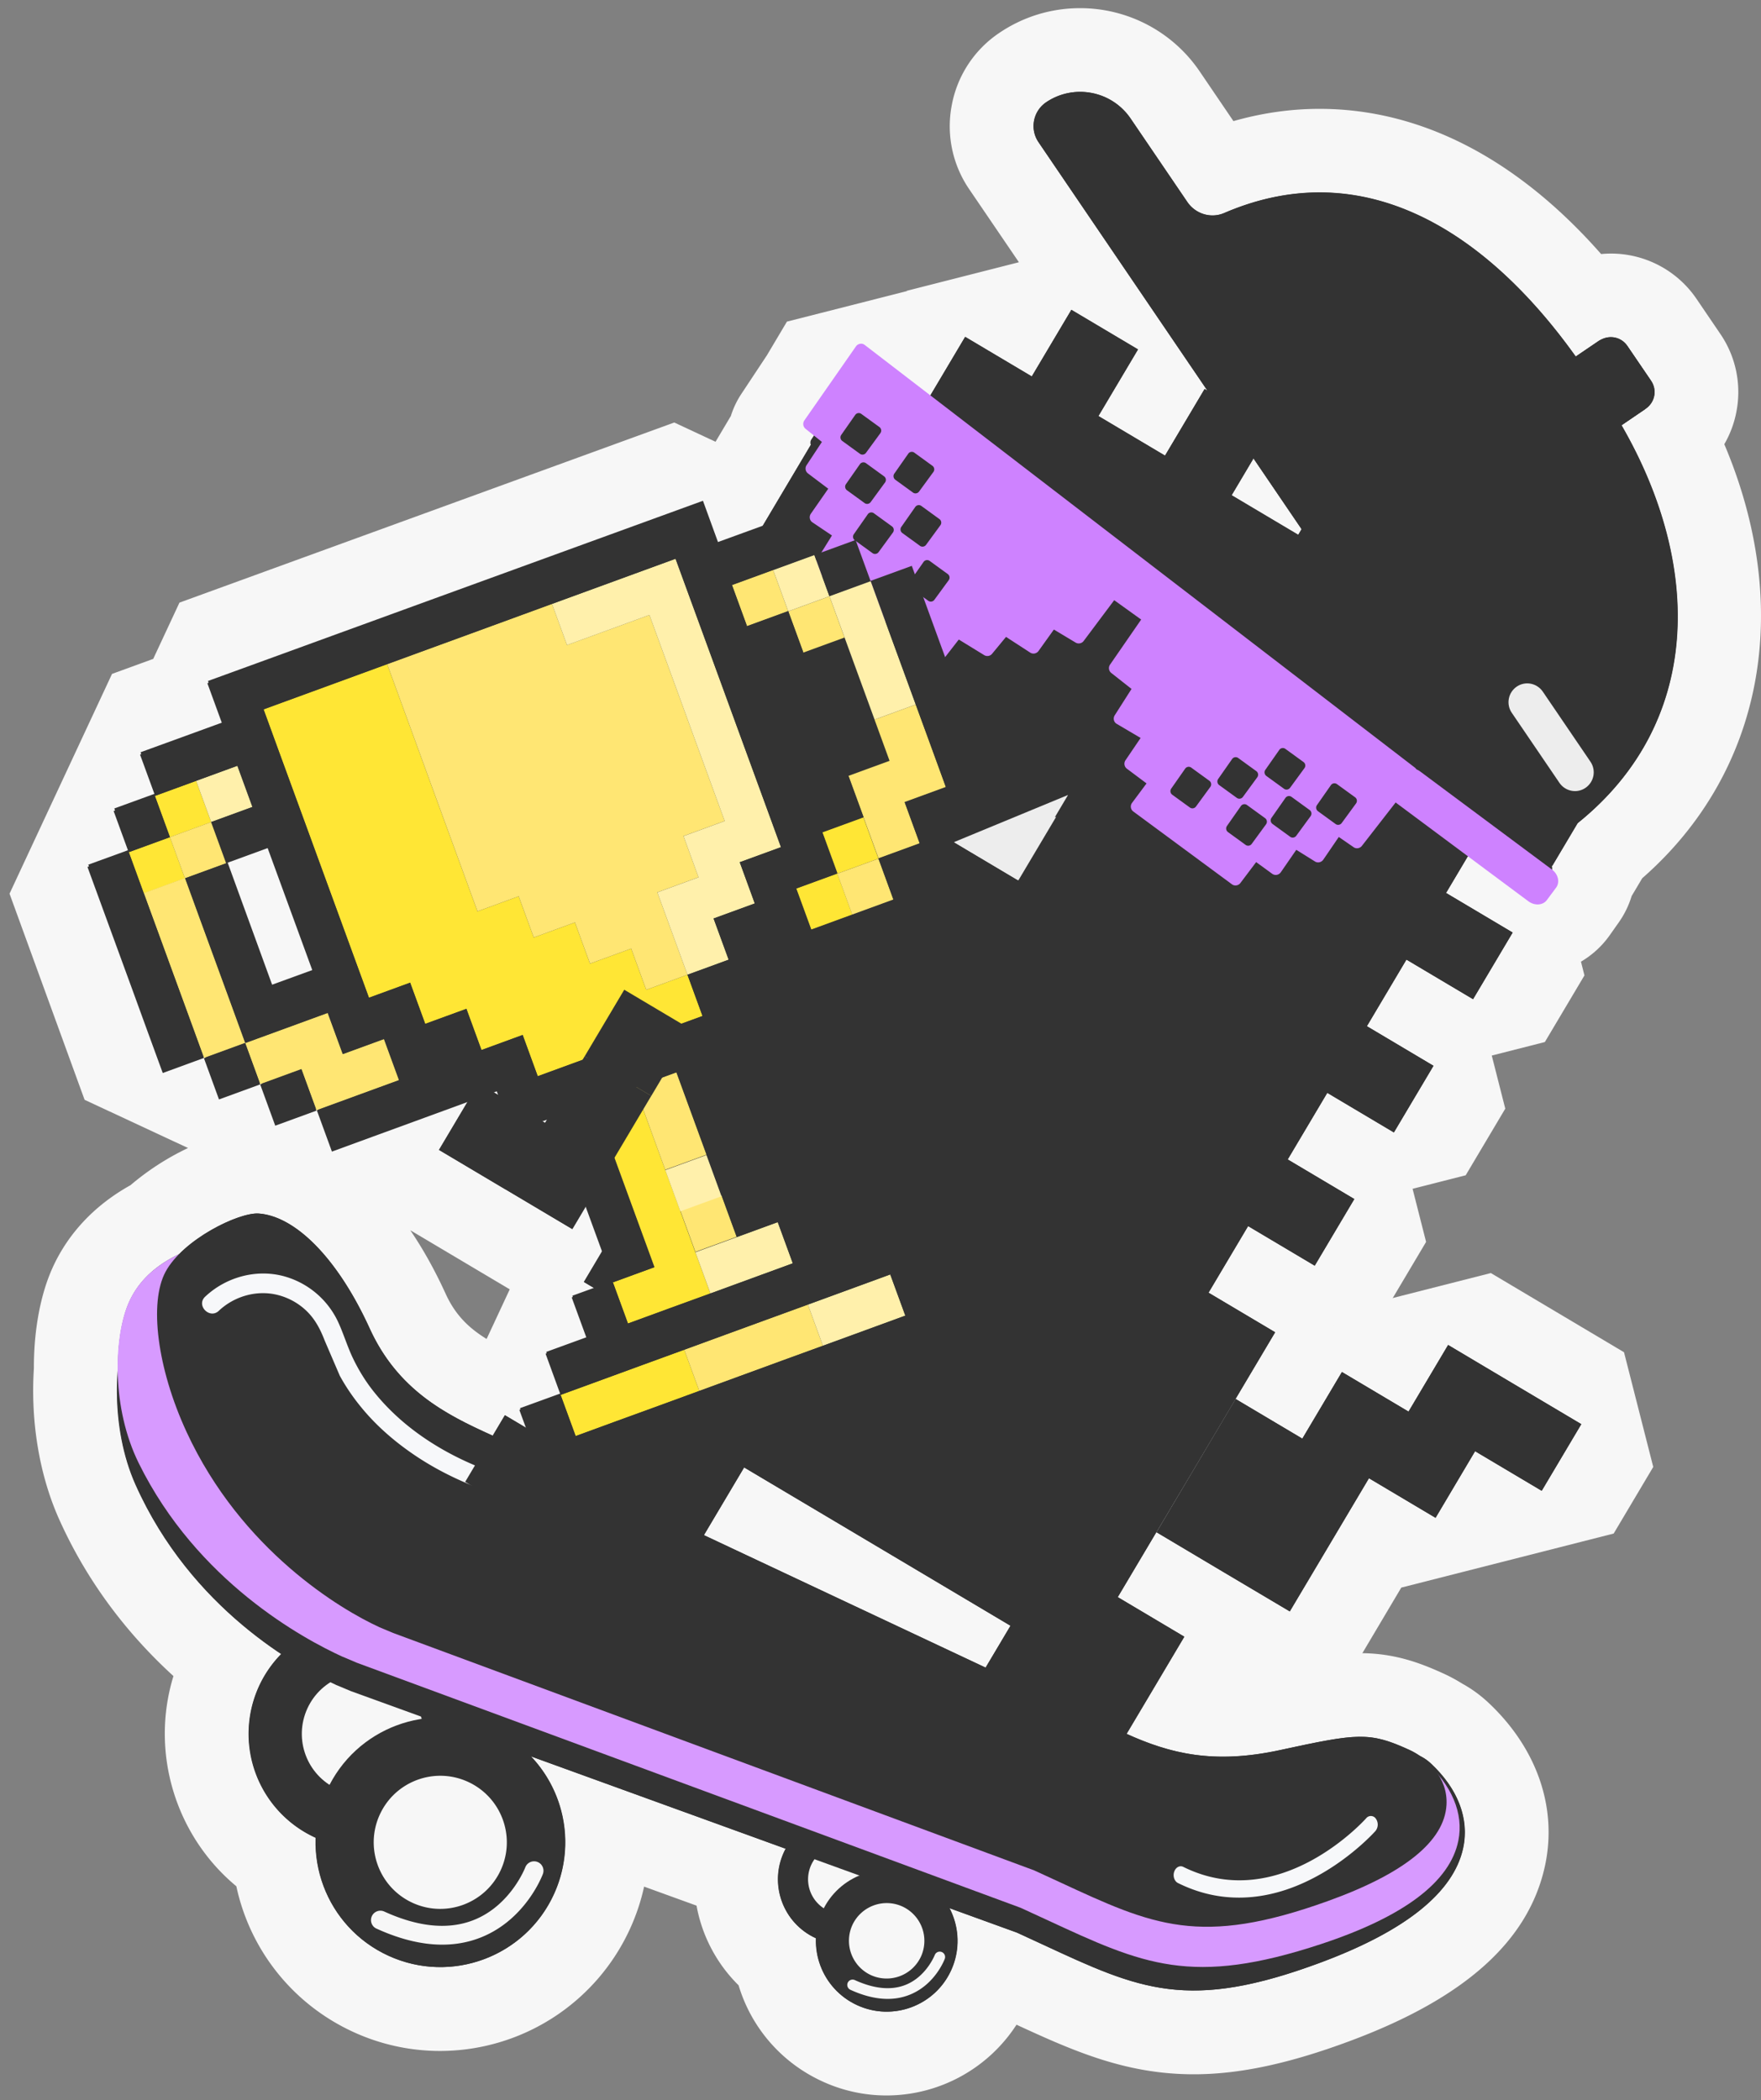 <svg xmlns="http://www.w3.org/2000/svg" class="-scale-x-100 md:scale-x-100 w-auto h-[128px] md:h-auto  absolute -left-2 -bottom-5 md:-right-[60px] md:top-[50%] md:-translate-y-[50%]" width="135" height="161" fill="none" xmlns:v="https://vecta.io/nano"><rect width="100%" height="100%" fill="#808080" stroke="none"/><g fill="#f7f7f7"><path d="M104.393 126.804l3.03-5.107 16.283-4.144 3.034-5.106-2.241-8.792-10.209-6.07-25.074 6.381-6.069 10.209 2.237 8.797 10.213 6.069 8.796-2.237z"/><path d="M69.524 22.289l8.586-2.187-3.805-5.592a8.55 8.55 0 0 1-1.339-6.459 8.55 8.55 0 0 1 3.621-5.515C78.426 1.285 80.576.625 82.799.625c3.676 0 7.101 1.811 9.164 4.841l2.594 3.818c2.187-.623 4.396-.94 6.601-.94 7.774 0 15.159 3.828 21.586 11.13a8.07 8.07 0 0 1 .747-.037 7.93 7.93 0 0 1 6.564 3.47l1.825 2.686a7.89 7.89 0 0 1 1.237 5.955 7.89 7.89 0 0 1-.93 2.503c5.317 12.546 3.03 25.116-6.294 33.271l-.811 1.366a7.03 7.03 0 0 1-1.004 2.044l-.679.963c-.586.83-1.343 1.517-2.2 2.021l.266 1.054-3.035 5.107-4.07 1.036 1.036 4.071-3.035 5.107-4.071 1.036 1.036 4.071-3.034 5.107-4.071 1.036 1.036 4.07-9.03 15.196 1.889 7.413c.215-.037.435-.083.66-.133 3.416-.743 5.451-1.165 7.495-1.165 2.728 0 4.74.812 6.413 1.573a12.49 12.49 0 0 1 1.408.76c.719.395 1.389.881 2.003 1.454 3.731 3.497 5.313 8.063 4.341 12.532-1.252 5.739-6.129 10.122-14.916 13.399-4.685 1.747-8.499 2.563-12.001 2.563-5.157 0-9.118-1.733-13.592-3.8a11.88 11.88 0 0 1-9.956 5.423 11.73 11.73 0 0 1-4.91-1.069c-3.177-1.448-5.478-4.162-6.44-7.375a11.44 11.44 0 0 1-3.223-6.106l-4.02-1.458a15.97 15.97 0 0 1-1.082 3.236 16.03 16.03 0 0 1-14.55 9.361 15.92 15.92 0 0 1-6.624-1.439c-4.685-2.137-7.962-6.313-9.003-11.185-4.648-3.855-6.629-10.227-4.822-16.113-3.158-2.879-6.431-6.817-8.765-12.024-1.513-3.383-2.196-7.481-1.934-11.561-.009-2.626.408-5.138 1.178-7.11.807-2.067 2.54-4.877 6.225-6.931A20.09 20.09 0 0 1 14.415 88l-7.93-3.695L.731 68.504l7.857-16.846 3.158-1.151 2.012-4.313 37.933-13.807 3.163 1.476 1.174-1.976c.188-.601.463-1.183.82-1.714l1.948-2.943 1.531-2.576 2.562-.651 6.629-1.687.005-.027zm-31.698 79.23l1.251-2.686-7.623-4.529c.981 1.444 1.889 3.071 2.709 4.868.733 1.609 1.751 2.609 3.14 3.466l.523-1.119z"/></g><g fill="#333"><path d="M104.944 113.312l-3.035 5.107-3.034 5.102-5.107-3.03-5.102-3.035 6.065-10.213 5.107 3.035 3.035-5.107 5.106 3.035 3.035-5.107 5.102 3.035 5.107 3.034-3.035 5.107-5.107-3.035-3.03 5.107-5.106-3.035zM6.773 66.286l1.128 3.099.023.064 1.151 3.163 1.151 3.158 1.151 3.163 1.151 3.158 3.163-1.151 1.151 3.163 3.163-1.15 1.151 3.158 3.163-1.151 1.151 3.163 3.163-1.151 3.163-1.151 3.163-1.15.986-.358-2.278 3.832 5.107 3.035 5.106 3.035 1.064-1.788.944 2.59.316.866-1.421 2.393.752.445-1.655.601 1.151 3.158-3.158 1.15 1.151 3.163-3.163 1.151.564 1.554-1.705-1.013-.935 1.572-.174-.082c-3.365-1.531-7.096-3.388-9.264-8.141-2.526-5.533-5.78-8.623-8.512-8.811-1.229-.083-4.268 1.27-6.092 3.108-1.403.669-3.126 1.824-3.965 3.965-.472 1.215-.766 2.994-.733 4.969-.206 2.714.119 5.95 1.371 8.747 2.879 6.436 7.522 10.552 11.162 12.972a8.76 8.76 0 0 0-1.714 2.485 8.75 8.75 0 0 0 4.332 11.588c.005 0 .014 0 .018.009a9.56 9.56 0 0 0 5.593 9.054c4.809 2.191 10.479.069 12.67-4.74a9.56 9.56 0 0 0-1.774-10.552l19.542 7.086c-.05.092-.101.184-.147.285-1.137 2.493-.037 5.436 2.457 6.573h.009c-.078 2.132 1.109 4.199 3.172 5.139 2.727 1.242 5.945.041 7.188-2.687a5.41 5.41 0 0 0-.133-4.758l5.185 1.88 2.026.935c7.38 3.424 11.089 5.143 21.279 1.343 6.486-2.42 10.149-5.363 10.887-8.751.486-2.237-.385-4.538-2.457-6.482a3.41 3.41 0 0 0-.857-.591 5.36 5.36 0 0 0-.821-.468c-3.043-1.389-3.924-1.274-9.883.019-5.042 1.095-8.366.302-11.781-1.242l1.394-2.343 3.035-5.106-5.107-3.035 5.996-10.089 3.035-5.107 3.035-5.107-5.107-3.034 3.035-5.106 5.107 3.035 3.034-5.107-5.106-3.035 3.034-5.107 5.107 3.035 3.034-5.107-5.106-3.035 3.034-5.107 5.107 3.035 3.035-5.107-5.107-3.035 1.912-3.218 4.043 2.86c.472.335 1.082.284 1.366-.115l.674-.953c.137-.193.169-.426.114-.66l.028.018 1.948-3.278c9.562-7.683 9.608-19.72 3.369-30.507l1.765-1.201c.018-.014.032-.032.05-.046l.051-.037c.697-.472.875-1.421.403-2.118l-1.829-2.686c-.431-.637-1.26-.834-1.93-.509a1.53 1.53 0 0 0-.307.165l-1.714 1.164c-7.032-9.846-16.448-15.531-26.959-10.997-1.013.435-2.196.064-2.815-.848l-4.364-6.418a4.68 4.68 0 0 0-6.468-1.223c-1.004.683-1.265 2.054-.582 3.057l12.973 19.079-.243-.147-3.035 5.107-5.107-3.035 3.035-5.107-5.107-3.035-3.035 5.107-5.107-3.035-3.035 5.107-1.944-1.155-2.466-1.802a.45.45 0 0 0-.348-.078c-.073.014-.138.05-.193.092l-.156-.092-1.609 2.709-2.035 3.071a.45.45 0 0 0-.041.417l-2.384 4.011-1.297 2.187-.275.101-3.163 1.151-1.151-3.163-3.163 1.151-3.163 1.151-3.163 1.151-3.163 1.151-3.163 1.151-3.163 1.151-3.163 1.151-3.158 1.151-3.163 1.151-3.158 1.151-3.163 1.151-3.163 1.151 1.151 3.163-3.158 1.151-3.163 1.15 1.151 3.158-3.163 1.151 1.151 3.163-3.163 1.151.023.005zm68.783 61.544l-21.595-10.153.05-.087 3.035-5.107-3.8-2.255 3.796 2.255 5.107 3.035 5.106 3.034 10.213 6.07-1.912 3.213v-.005zM19.709 72.318l-1.151-3.158-1.151-3.163 3.158-1.15 1.151 3.163 1.151 3.158 1.151 3.163-3.158 1.15-1.151-3.163zm76.388-37.176l3.686 5.423-.266.445-5.107-3.035 1.682-2.833h.005zM41.79 86.075l-.33-.197.568-.206-.238.403zm-4.061-2.416l.376-.138.17.463-.545-.325z"/><path d="M60.081 141.999c1.137-2.494 4.08-3.594 6.573-2.457s3.594 4.079 2.457 6.573-4.08 3.594-6.573 2.457-3.594-4.08-2.457-6.573z"/></g><path d="M62.185 142.961a2.65 2.65 0 0 1 3.507-1.311 2.65 2.65 0 0 1 1.311 3.507 2.65 2.65 0 0 1-3.507 1.311 2.65 2.65 0 0 1-1.311-3.507z" fill="#f7f7f7"/><path d="M63.032 146.523c1.242-2.727 4.46-3.928 7.188-2.686s3.928 4.46 2.686 7.188-4.46 3.933-7.188 2.686-3.928-4.46-2.686-7.188z" fill="#333"/><path d="M65.339 147.573a2.9 2.9 0 0 1 3.832-1.435 2.9 2.9 0 0 1 1.435 3.832 2.9 2.9 0 0 1-3.832 1.435 2.9 2.9 0 0 1-1.435-3.832zm-.143 4.955c1.728.789 3.278.908 4.602.353 1.898-.788 2.608-2.663 2.636-2.745a.411.411 0 0 0-.77-.285s-.628 1.628-2.196 2.279c-1.105.458-2.43.339-3.938-.349a.41.41 0 0 0-.541.202c-.092.206 0 .449.202.541l.005.004z" fill="#f7f7f7"/><path d="M19.842 129.279a8.75 8.75 0 0 1 11.588-4.332 8.75 8.75 0 0 1 4.332 11.589 8.75 8.75 0 0 1-11.588 4.331 8.75 8.75 0 0 1-4.332-11.588z" fill="#333"/><path d="M23.559 130.971c1.068-2.343 3.832-3.379 6.179-2.311s3.378 3.832 2.31 6.179-3.832 3.379-6.179 2.311-3.378-3.832-2.31-6.179z" fill="#f7f7f7"/><path d="M25.049 137.255c2.191-4.809 7.862-6.931 12.67-4.74s6.931 7.866 4.74 12.67-7.861 6.931-12.67 4.74-6.931-7.866-4.74-12.67z" fill="#333"/><path d="M29.11 139.107c1.169-2.563 4.194-3.695 6.757-2.526s3.695 4.194 2.526 6.757-4.194 3.695-6.757 2.526-3.695-4.195-2.526-6.757zm-.242 8.732c3.044 1.389 5.776 1.6 8.109.628 3.346-1.393 4.598-4.698 4.648-4.836a.721.721 0 0 0-1.352-.5c-.009.028-1.105 2.87-3.869 4.011-1.948.807-4.281.601-6.945-.614a.72.72 0 0 0-.596 1.311h.005z" fill="#f7f7f7"/><path d="M25.815 129.178l1.096.459 51.052 18.51 2.026.935c7.38 3.424 11.089 5.143 21.279 1.343 6.486-2.42 10.149-5.363 10.887-8.751.486-2.237-.385-4.538-2.457-6.481-1.788-1.673-3.745-.61-6.015.623-1.581.862-3.548 1.935-6.083 2.512-5.299 1.215-8.76.381-12.326-1.247l-53.527-21.567c-3.479-1.587-6.784-3.425-8.994-8.417-.816-1.847-1.43-3.662-1.971-5.267-.976-2.906-2.145-5.377-3.438-5.968-.009 0-.014-.005-.023-.009-.504-.225-1.064-.216-1.614.028-.092.041-.188.082-.293.124-1.393.596-4.3 1.829-5.556 5.001-1.109 2.806-1.458 8.366.532 12.812 4.272 9.544 12.418 13.995 15.421 15.361h.005z" fill="#333"/><path d="M26.27 126.996l1.091.463 50.878 18.78 2.022.931c7.376 3.42 11.084 5.134 21.036 1.843 6.335-2.095 9.869-4.763 10.502-7.921.422-2.086-.504-4.273-2.604-6.157-1.811-1.622-3.713-.674-5.913.422-1.536.766-3.447 1.719-5.932 2.196-5.194.994-8.632.119-12.198-1.508l-53.408-21.719c-3.475-1.586-6.789-3.402-9.104-8.151-.857-1.755-1.508-3.479-2.086-5.001-1.045-2.755-2.265-5.111-3.553-5.698-.009 0-.014-.005-.023-.009-.504-.225-1.054-.229-1.591-.018-.087.037-.183.069-.284.11-1.361.518-4.194 1.6-5.345 4.547-1.018 2.608-1.21 7.816.876 12.047 4.474 9.081 12.638 13.481 15.636 14.847v-.004z" fill="#d79aff"/><path d="M29.07 124.727l1.059.444 49.145 18.199 1.962.903c7.156 3.319 10.745 4.983 20.555 1.453 5.872-2.113 8.934-4.593 9.099-7.366.124-2.104-1.467-3.594-2.869-4.231-3.049-1.389-3.924-1.275-9.884.018-5.088 1.105-8.43.289-11.877-1.284l-48.668-22.888c-3.365-1.531-7.096-3.387-9.264-8.141-2.526-5.533-5.78-8.622-8.512-8.81-1.513-.101-5.794 1.98-7.128 4.469-1.265 2.356-.651 7.362 1.609 12.262 4.204 9.109 11.868 13.642 14.779 14.972h-.005z" fill="#333"/><path d="M94.658 145.455c6.064.198 10.731-5.037 10.786-5.101a.78.78 0 0 0 .036-.936.46.46 0 0 0-.751-.036c-.065.073-6.611 7.394-14.018 3.722-.27-.133-.582.032-.697.376s.018.724.289.862c1.499.742 2.961 1.072 4.35 1.113h.005zm-77.882-44.978c1.201-1.132 2.948-1.623 4.557-1.201.821.215 1.582.642 2.191 1.238.646.633 1.045 1.407 1.366 2.246l1.16 2.7a15.66 15.66 0 0 0 1.609 2.375c1.201 1.48 2.672 2.741 4.254 3.795 1.824 1.215 3.828 2.141 5.9 2.842.921.312 1.316-1.146.399-1.458-3.69-1.246-7.206-3.337-9.635-6.435-.587-.748-1.086-1.568-1.499-2.421-.445-.917-.729-1.898-1.155-2.819a6.47 6.47 0 0 0-4.249-3.534c-2.104-.532-4.382.115-5.95 1.595-.706.669.348 1.747 1.054 1.077z" fill="#f7f8fa"/><g fill="#333"><path d="M57.047 112.483l5.107 3.034 5.107 3.035 10.209 6.069 3.035-5.107 5.106 3.035 6.069-10.209 3.035-5.106 3.035-5.107-5.107-3.034 3.035-5.107 5.106 3.035 3.035-5.107-5.107-3.035 3.035-5.107 5.106 3.035 3.035-5.107-5.107-3.035 3.035-5.107 5.107 3.035 3.034-5.107-5.106-3.035 3.034-5.107 5.107 3.035 3.034-5.107-5.106-3.035 3.034-5.107-5.106-3.035 3.035-5.106-5.107-3.035-3.035 5.106-5.106-3.035 3.034-5.107-5.106-3.035-3.035 5.107-5.107-3.035 3.035-5.107-5.107-3.035-3.035 5.107-5.107-3.035 3.035-5.107-5.107-3.035-3.035 5.107-5.107-3.035-3.035 5.107-5.107-3.035-3.035 5.107-3.035 5.107-3.035 5.107-3.035 5.107-3.035 5.106 5.107 3.035-3.035 5.107 5.107 3.035-3.035 5.107-9.104 15.315-3.035 5.106 5.107 3.035-3.035 5.107 5.107 3.035-3.035 5.106m40.701-10.359l-3.035 5.106-3.035 5.107-5.107-3.035 3.035-5.107 3.035-5.106 3.035-5.107 5.107 3.035-3.035 5.107z"/><use href="#B"/><use href="#B" x="-3.033" y="5.105"/><use href="#B" x="-6.074" y="10.211"/><path d="M71.242 100.202l5.107 3.035 3.035-5.108-5.107-3.035-3.035 5.108zm48.785-36.406c10.456-7.637 10.694-20.087 4.267-31.203l1.875-1.274c.697-.472.876-1.421.404-2.118l-1.829-2.686c-.473-.697-1.421-.88-2.123-.403l-1.82 1.238c-7.032-9.856-16.452-15.544-26.967-11.011-1.013.435-2.196.064-2.815-.848l-4.364-6.418c-1.439-2.113-4.346-2.668-6.459-1.229-1.004.683-1.265 2.054-.582 3.057l36.14 53.156c.683 1.004 2.054 1.265 3.058.582l.504-.344.504-.344c.074-.05.138-.101.207-.16v.005z"/></g><path d="M119.549 60.01l-3.658-5.377c-.444-.655-.275-1.549.381-1.999s1.549-.275 1.999.381l3.658 5.377c.444.656.275 1.549-.381 1.999s-1.549.275-1.999-.38z" fill="#ededed"/><path d="M120.792 27.335l1.714-1.164a1.66 1.66 0 0 1 2.302.44l1.696 2.489a1.66 1.66 0 0 1-.44 2.301l-1.765 1.201m-29.567 74.641l5.107 3.035 3.035-5.107 5.106 3.035 3.035-5.107 5.102 3.035 5.107 3.034-3.035 5.107-5.107-3.035-3.03 5.107-5.106-3.035-3.035 5.107-3.034 5.102-5.107-3.03-5.102-3.035 6.065-10.213zm-14.16 12.148l5.107 3.035 5.102 3.035-3.03 5.106-3.035 5.102-3.035 5.107-5.107-3.035 3.035-5.106-5.107-3.03" fill="#333"/><g fill="#ededed"><path d="M73.191 64.59l4.877 2.897 2.897-4.873"/><path d="M73.132 64.553l4.877 2.902 3.869-6.518"/></g><path d="M46.838 106.414l-3.035 5.106-5.107-3.034-3.035 5.106 5.107 3.035 5.107 3.034 5.106 3.035 6.065-10.213" fill="#333"/><g fill="#ce82ff"><path d="M108.641 59.153c-.014-.124-.078-.238-.175-.312l-42.177-32.4a.45.45 0 0 0-.358-.087c-.128.023-.238.092-.316.202l-3.951 5.67c-.142.206-.105.481.083.637l1.261 1.013-1.173 1.779a.47.47 0 0 0 .101.633l1.559 1.174-1.334 1.916c-.073.105-.101.234-.078.358s.092.234.197.303l1.499 1.008-1.348 2.168a.47.47 0 0 0-.018.472c.032.06.078.115.138.156l9.264 6.624c.202.147.486.101.642-.101l1.045-1.343 1.948 1.196c.197.119.458.078.605-.105l1.068-1.293 1.856 1.206c.211.133.49.078.637-.128l1.174-1.641 1.669.999a.47.47 0 0 0 .619-.128l2.338-3.122 2.067 1.485-2.384 3.452a.47.47 0 0 0 .087.637l1.558 1.229-1.288 2.021c-.069.11-.092.238-.064.362s.105.229.215.293l1.834 1.082-1.16 1.71c-.142.211-.096.49.101.642l1.513 1.132-1.109 1.49c-.078.101-.11.229-.092.353a.46.46 0 0 0 .183.307l7.564 5.583c.206.151.495.106.651-.101l1.206-1.6 1.233.898a.46.46 0 0 0 .353.078c.124-.023.234-.096.307-.202l1.183-1.715 1.434.894c.211.133.491.069.638-.142l1.187-1.737 1.137.784c.201.142.481.096.637-.105l4.139-5.322a.48.48 0 0 0 .101-.348l-.004-.014zM65.922 34.784l-1.352-.981a.34.34 0 0 1-.078-.468l1.068-1.527a.33.33 0 0 1 .472-.078l1.384 1.004c.151.11.183.321.073.472l-1.1 1.504c-.11.151-.321.183-.468.073zm.358 3.777l-1.352-.981a.34.34 0 0 1-.078-.467l1.068-1.527a.33.33 0 0 1 .472-.078l1.384 1.004c.151.11.183.321.073.472l-1.1 1.504c-.11.151-.321.183-.468.073zm2.278-2.255l1.068-1.526a.33.33 0 0 1 .472-.078l1.384 1.004c.151.11.183.321.073.472l-1.1 1.504c-.11.151-.321.183-.468.073l-1.352-.981a.34.34 0 0 1-.078-.468zm-1.673 6.092l-1.352-.981a.34.34 0 0 1-.078-.468l1.068-1.526a.33.33 0 0 1 .472-.078l1.384 1.004c.151.11.183.321.073.472l-1.1 1.504c-.11.151-.321.183-.468.073zm3.64-.559l-1.352-.981a.34.34 0 0 1-.078-.468l1.068-1.526a.33.33 0 0 1 .472-.078l1.384 1.004c.151.11.183.321.073.472l-1.1 1.503c-.11.151-.321.183-.472.073h.005zm.637 4.213l-1.352-.981a.34.34 0 0 1-.078-.468l1.068-1.526a.33.33 0 0 1 .472-.078l1.384 1.004c.151.11.183.321.073.472l-1.1 1.503c-.11.151-.321.183-.468.073zm20.055 15.847l-1.352-.981a.34.34 0 0 1-.078-.468l1.068-1.527a.33.33 0 0 1 .472-.078l1.384 1.004c.151.11.183.321.073.472l-1.1 1.504c-.11.151-.321.183-.468.073zm3.599-.738l-1.352-.981a.34.34 0 0 1-.078-.468l1.068-1.527a.33.33 0 0 1 .472-.078l1.384 1.004c.151.11.183.321.073.472l-1.1 1.504c-.11.151-.321.183-.468.073zm2.186-2.15l1.068-1.526a.33.33 0 0 1 .472-.078l1.384 1.004c.152.11.184.321.073.472l-1.1 1.504c-.11.151-.321.183-.468.073l-1.352-.981a.34.34 0 0 1-.078-.468zm-1.513 5.753l-1.352-.981a.34.34 0 0 1-.078-.468l1.068-1.526a.33.33 0 0 1 .472-.078l1.384 1.004c.151.11.183.321.073.472l-1.1 1.503c-.11.151-.321.183-.468.073zm3.415-.624l-1.352-.981a.34.34 0 0 1-.078-.468l1.068-1.526a.33.33 0 0 1 .472-.078l1.384 1.004c.152.11.184.321.074.472l-1.1 1.504c-.11.151-.321.183-.472.073h.005zm3.484-.976l-1.352-.981a.34.34 0 0 1-.078-.468l1.068-1.527a.33.33 0 0 1 .472-.078l1.384 1.004c.152.11.184.321.074.472l-1.1 1.504c-.111.151-.321.183-.473.073h.005z"/><path d="M117.167 69.087l-10.108-7.522c-.481-.358-.623-.972-.325-1.38l.719-.967c.303-.403.935-.44 1.412-.087l10.108 7.522c.481.358.623.972.325 1.38l-.719.967c-.303.403-.936.44-1.412.087z"/></g><g fill="#333"><use href="#C"/><use href="#C" x="5.104" y="3.033"/><use href="#C" x="10.21" y="6.071"/><use href="#C" x="7.175" y="11.174"/><use href="#B" x="-18.684" y="-7.116"/><use href="#B" x="-21.714" y="-2.011"/><use href="#B" x="-24.752" y="3.092"/><use href="#B" x="-29.851" y="0.059"/><use href="#B" x="-48.775" y="-4.878"/><path d="M67.045 55.161l1.151 3.158-3.158 1.155-1.155-3.163-1.151-3.158-1.155-3.158 3.158-1.155 1.155 3.163 1.155 3.158z"/></g><g fill="#ffe635"><path d="M13.025 64.167l-3.161 1.154 1.154 3.161 3.161-1.154-1.154-3.161z"/><use href="#D"/><path d="M31.987 57.223l1.151 3.158 1.155 3.158 1.155 3.158 1.155 3.163 3.158-1.155 1.155 3.158 3.158-1.155 1.155 3.158 3.158-1.151 1.151 3.158 3.163-1.155 1.155 3.163-3.163 1.155-3.158 1.15-3.158 1.155-3.158 1.155-1.155-3.163-3.158 1.155-1.155-3.158-3.158 1.151-1.155-3.158-3.158 1.155-1.155-3.158-1.155-3.163-1.155-3.158-1.151-3.158-1.155-3.158-1.155-3.158-1.151-3.163 3.158-1.151 3.158-1.155 3.158-1.155 1.155 3.158 1.155 3.163zm17.309 47.39l3.158-1.151 1.155 3.159-3.158 1.155-3.163 1.151-3.158 1.155-1.155-3.159 3.163-1.155 3.158-1.155zm-.304-10.632l-1.155-3.158-1.155-3.158-1.151-3.163 3.158-1.151 1.155 3.158 1.151 3.158 1.155 3.158 1.155 3.163 1.155 3.158-3.163 1.151-3.158 1.155-1.155-3.158 3.163-1.155-1.155-3.158z"/><use href="#E"/><use href="#F"/></g><g fill="#ffe673"><path d="M13.329 74.78l-1.155-3.163-1.155-3.158 3.163-1.155 1.151 3.163 1.155 3.158 1.155 3.158 1.151 3.158-3.158 1.155-1.151-3.158-1.155-3.158z"/><use href="#G"/><path d="M21.956 78.79l3.158-1.155 1.155 3.158 3.158-1.155 1.155 3.158-3.163 1.155-3.158 1.155-1.155-3.158-3.158 1.155-1.155-3.163 3.163-1.151zm24.671-30.496l3.158-1.155 1.155 3.158 1.155 3.158 1.151 3.163 1.155 3.158 1.155 3.158-3.158 1.155 1.151 3.158-3.158 1.155 1.155 3.158 1.155 3.158-3.163 1.155-1.151-3.158-3.158 1.151-1.155-3.158-3.158 1.155-1.155-3.158-3.158 1.155-1.155-3.163-1.155-3.158-1.155-3.158-1.151-3.158-1.155-3.163-1.155-3.158 3.158-1.155 3.163-1.151 3.158-1.155 3.158-1.155 1.155 3.158 3.158-1.151zm13.298 56.016l-3.158 1.156-3.158 1.155-1.155-3.159 3.158-1.155 3.163-1.155 3.158-1.151 1.151 3.159-3.158 1.15zm-4.61-12.664l-3.16 1.155 1.155 3.16 3.16-1.155-1.155-3.16zm-5.469-5.136l-1.155-3.158 3.158-1.155 1.155 3.158 1.155 3.158-3.163 1.155-1.151-3.158z"/><use href="#E" x="3.159" y="-1.146"/><use href="#H"/><path d="M66.192 62.633l-1.155-3.158 3.158-1.155-1.151-3.158 3.158-1.155 1.155 3.158 1.151 3.158-3.158 1.155 1.155 3.158-3.158 1.155-1.155-3.158z"/><use href="#E" x="-0.6" y="-21.256"/></g><g fill="#fff0ab"><use href="#G" x="2.011" y="-4.314"/><use href="#H" x="-5.112" y="44.841"/><path d="M57.62 97.994l-3.158 1.155-1.155-3.158 3.158-1.155 3.158-1.155 1.155 3.158-3.158 1.155zm8.627 4.01l-3.163 1.156-1.151-3.159 3.158-1.155 3.158-1.155 1.155 3.158-3.158 1.155zm-8.385-32.748l-3.158 1.151 1.155 3.158-3.158 1.155-1.155-3.158-1.155-3.158 3.158-1.155-1.151-3.158 3.158-1.155-1.155-3.158-1.155-3.158-1.151-3.163-1.155-3.158-1.155-3.158-3.158 1.155-3.158 1.151-1.155-3.158 3.158-1.151 3.163-1.155 3.158-1.155 1.155 3.158 1.155 3.158 1.155 3.158 1.151 3.163 1.155 3.158 1.155 3.158 1.151 3.158-3.158 1.155 1.151 3.163z"/><use href="#H" x="3.162" y="-1.151"/><path d="M69.048 50.846l1.155 3.158-3.158 1.155-1.155-3.158-1.155-3.163-1.155-3.158 3.163-1.155 1.151 3.163 1.155 3.158z"/></g><g fill="#333"><path d="M12.174 71.617l1.155 3.163 1.155 3.158 1.151 3.158-3.158 1.155-1.155-3.158-1.151-3.163-1.155-3.158-1.155-3.158-.023-.064-1.132-3.094L9.868 65.3l1.151 3.158 1.155 3.158z"/><use href="#F" x="-47.395" y="17.305"/><path d="M11.871 61.013L8.71 62.168l1.154 3.161 3.161-1.154-1.154-3.161z"/><use href="#D" x="8.072" y="22.117"/><path d="M59.271 43.677l3.158-1.155-1.155-3.158-3.158 1.155-3.158 1.155-1.155-3.163-3.158 1.155-3.163 1.155-3.158 1.155-3.158 1.155-3.158 1.155-3.158 1.155-3.158 1.155-3.158 1.155-3.158 1.155-3.158 1.155-3.158 1.155-3.163 1.155 1.155 3.163-3.158 1.155-3.158 1.155 1.155 3.158 3.158-1.155 3.158-1.155 1.155 3.158-3.158 1.155 1.155 3.158 3.158-1.155 1.155 3.158 1.155 3.158 1.155 3.158-3.158 1.155-1.155-3.158-1.155-3.158-1.155-3.158-3.158 1.155 1.155 3.158 1.155 3.158 1.155 3.158 1.155 3.158 3.158-1.155 3.158-1.155 1.155 3.158 3.163-1.155 1.155 3.158-3.163 1.155-3.158 1.155 1.155 3.163 3.158-1.155 3.163-1.155 3.158-1.155 3.158-1.155.289.784.866 2.375 3.158-1.155 1.155 3.158 1.155 3.158 1.155 3.158 1.155 3.158 3.158-1.155-1.155-3.158-1.155-3.158-1.155-3.158-1.155-3.158 3.158-1.155 3.158-1.155 1.155 3.158 1.155 3.158 1.155 3.158 1.155 3.158 3.158-1.155-1.155-3.158-1.155-3.158-1.155-3.158-1.155-3.158 3.158-1.155-.866-2.374-.289-.784 3.158-1.155 3.163-1.155 3.158-1.155 3.158-1.155-1.155-3.163-3.158 1.155-3.158 1.155-1.155-3.158 3.158-1.155-1.155-3.158 3.158-1.155-1.155-3.158-3.158 1.155-1.155-3.158-1.155-3.158-1.155-3.158 3.158-1.155-1.155-3.158-3.158 1.155-1.155-3.158 3.158-1.155zm.601 21.261l-3.163 1.155 1.155 3.158-3.158 1.155 1.155 3.158-3.158 1.155 1.155 3.163-3.158 1.155-3.158 1.155-3.158 1.155-3.158 1.155-1.155-3.163-3.158 1.155-1.155-3.158-3.158 1.155-1.155-3.158-3.158 1.155-1.155-3.158-1.155-3.158-1.155-3.158-1.155-3.158-1.155-3.158-1.155-3.158-1.155-3.158 3.158-1.155 3.158-1.155 3.158-1.155 3.158-1.155 3.158-1.155 3.158-1.155 3.158-1.155 3.158-1.155 3.158-1.155 3.163-1.155 1.155 3.158 1.155 3.158 1.155 3.158 1.155 3.158 1.155 3.158 1.155 3.158 1.155 3.158zm-12.585 43.988l3.163-1.15 3.158-1.155 3.158-1.155 3.158-1.156 3.158-1.15 3.163-1.155 3.158-1.156-1.155-3.158 3.163-1.155 1.155 3.158.326.894.83 2.269-3.163 1.155-3.158 1.156-3.163 1.155-3.158 1.15-3.158 1.155-3.158 1.156-3.158 1.15-3.163 1.155-3.158 1.156-3.158 1.155-.83-2.269-.326-.894-1.155-3.159 3.158-1.155 1.155 3.159 3.158-1.156z"/><path d="M51.299 100.299l3.163-1.15 3.158-1.155 3.158-1.155-1.155-3.158 3.163-1.155 1.15 3.163 3.158-1.155 1.155 3.158-3.158 1.155-3.158 1.155-3.158 1.151-3.163 1.155-3.158 1.155-3.158 1.151-3.158 1.155-3.163 1.155-1.151-3.158 3.158-1.155-1.155-3.159 3.158-1.155 1.155 3.159 3.158-1.156zm19.205-35.635l-3.16 1.154 1.154 3.16 3.161-1.154-1.154-3.16z"/><path d="M72.516 60.351l-3.16 1.154 1.154 3.161 3.16-1.154-1.154-3.16z"/><use href="#H" x="6.32" y="-2.307"/><path d="M72.206 49.691l1.155 3.158 1.155 3.163 1.155 3.158-3.163 1.151-1.151-3.158-1.155-3.158-1.155-3.158-1.155-3.158-1.151-3.163 3.158-1.151 1.132 3.094.023.064 1.151 3.158z"/><use href="#B" x="-37.6" y="-12.051"/><use href="#B" x="-40.635" y="-6.951"/><use href="#B" x="-43.663" y="-1.847"/></g><defs ><path id="B" d="M82.42 93.025l5.107 3.035 3.035-5.107-5.107-3.035-3.035 5.107z"/><path id="C" d="M46.155 72.762l3.035-5.107-5.107-3.035-3.035 5.107 5.107 3.035z"/><path id="D" d="M15.036 59.857l-3.161 1.154 1.154 3.161 3.16-1.154-1.154-3.161z"/><path id="E" d="M64.188 66.965l-3.161 1.154 1.154 3.16 3.161-1.154-1.154-3.16z"/><path id="F" d="M66.19 62.658l-3.161 1.154 1.154 3.16 3.16-1.154-1.154-3.161z"/><path id="G" d="M16.183 63.015l-3.16 1.154 1.154 3.161 3.16-1.154-1.154-3.161z"/><path id="H" d="M59.27 43.698l-3.16 1.154 1.154 3.16 3.16-1.154-1.154-3.16z"/></defs></svg>